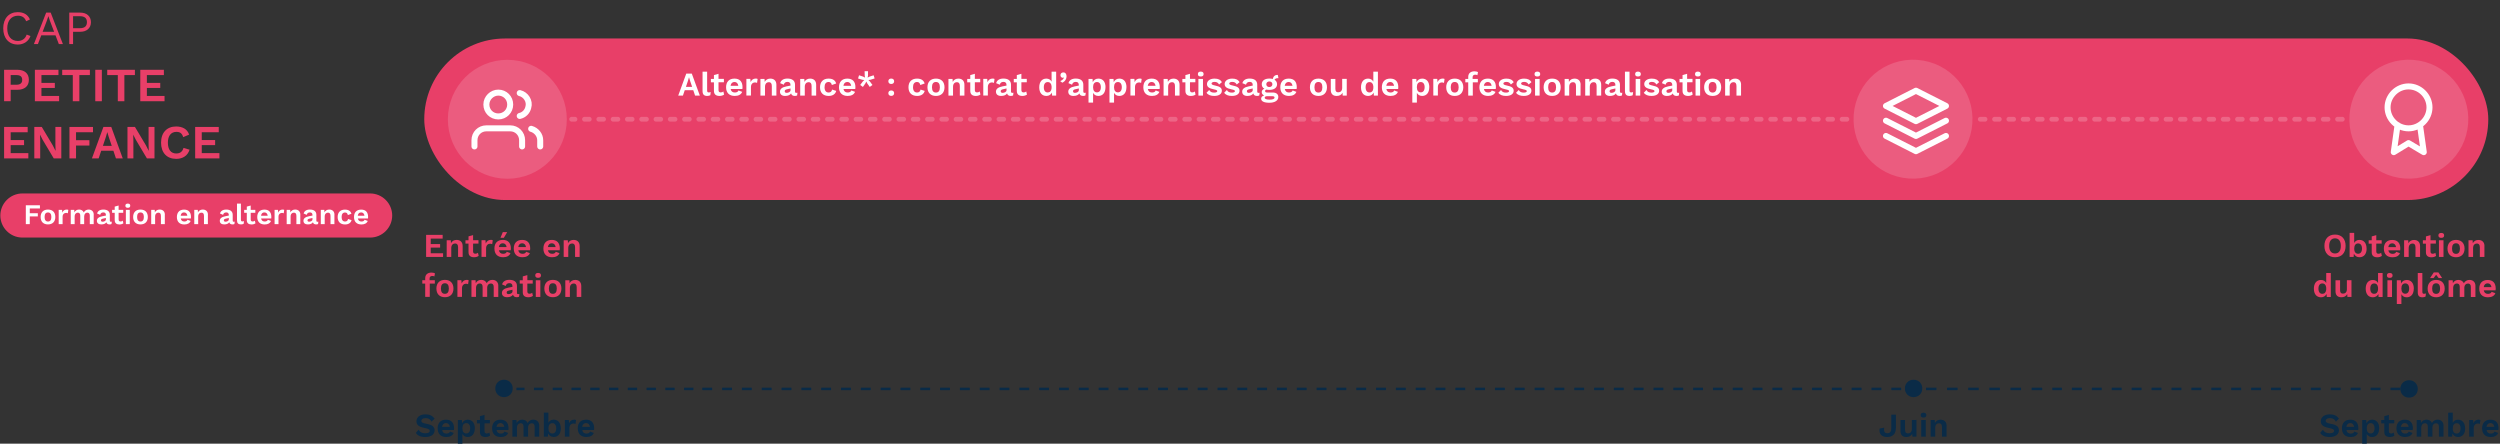 <svg xmlns="http://www.w3.org/2000/svg" xmlns:xlink="http://www.w3.org/1999/xlink" id="bf4a54d9-4411-43b3-8949-563af8245ce3" viewBox="0 0 524.8 93.14"><rect x="0" y="0" width="524.8" height="93.14" fill="#333333" stroke="none"/><defs><style>      .cls-1 {        clip-path: url(#clippath-11);      }      .cls-2 {        fill: #fff;      }      .cls-3 {        stroke: #e83f68;      }      .cls-3, .cls-4, .cls-5, .cls-6, .cls-7, .cls-8, .cls-9, .cls-10, .cls-11, .cls-12 {        fill: none;      }      .cls-3, .cls-4, .cls-13, .cls-12 {        stroke-linecap: round;      }      .cls-3, .cls-4, .cls-12 {        stroke-linejoin: round;        stroke-width: 1.26px;      }      .cls-14 {        clip-path: url(#clippath-2);      }      .cls-4, .cls-6, .cls-9, .cls-10, .cls-11 {        stroke: #0a2b47;      }      .cls-15 {        clip-path: url(#clippath-1);      }      .cls-5 {        stroke-miterlimit: 10;        stroke-width: 3.77px;      }      .cls-5, .cls-7, .cls-13, .cls-12 {        stroke: #fff;      }      .cls-6 {        stroke-dasharray: 0 0 1.97 1.97;      }      .cls-6, .cls-7, .cls-9, .cls-13, .cls-10, .cls-11 {        stroke-miterlimit: 10;      }      .cls-6, .cls-9, .cls-10, .cls-11 {        stroke-width: .52px;      }      .cls-16 {        clip-path: url(#clippath-9);      }      .cls-7 {        stroke-width: 3.77px;      }      .cls-17 {        clip-path: url(#clippath);      }      .cls-9 {        stroke-dasharray: 0 0 2.09 2.09;      }      .cls-18 {        clip-path: url(#clippath-3);      }      .cls-13 {        opacity: .2;        stroke-dasharray: 0 0 0 0 0 0 1 2 1 2 1 2;      }      .cls-13, .cls-19 {        fill: #0a2b47;      }      .cls-20 {        clip-path: url(#clippath-8);      }      .cls-21 {        fill: #e83f68;      }      .cls-10 {        stroke-dasharray: 0 0 2.22 2.22;      }      .cls-11 {        stroke-dasharray: 0 0 2.08 2.08;      }      .cls-22 {        opacity: .15;      }      .cls-23 {        clip-path: url(#clippath-10);      }    </style><clipPath id="clippath"><rect class="cls-8" x="380.01" y="5.53" width="43" height="33"></rect></clipPath><clipPath id="clippath-1"><rect class="cls-8" y="-73.56" width="531.1" height="165.4"></rect></clipPath><clipPath id="clippath-2"><rect class="cls-8" y="-73.56" width="531.1" height="165.4"></rect></clipPath><clipPath id="clippath-3"><rect class="cls-8" y="-73.56" width="531.1" height="165.4"></rect></clipPath><clipPath id="clippath-8"><rect class="cls-8" y="-73.56" width="531.1" height="165.4"></rect></clipPath><clipPath id="clippath-9"><rect class="cls-8" x="484.1" y="5.54" width="43" height="33"></rect></clipPath><clipPath id="clippath-10"><rect class="cls-8" x="85" y="5.54" width="43" height="33"></rect></clipPath><clipPath id="clippath-11"><rect class="cls-8" y="-73.56" width="531.1" height="165.4"></rect></clipPath></defs><rect class="cls-21" x="89.06" y="8.08" width="433.28" height="33.91" rx="16.96" ry="16.96"></rect><g><path class="cls-21" d="M3.74,9.35c-1.88,0-3.06-1.31-3.06-3.4S1.88,2.55,3.72,2.55c1.28,0,2.14,.54,2.56,1.54l-.79,.37c-.29-.76-.83-1.16-1.71-1.16-1.35,0-2.26,.98-2.26,2.65s.85,2.65,2.22,2.65c.88,0,1.57-.45,1.86-1.34l.8,.3c-.42,1.13-1.42,1.79-2.66,1.79Z"></path><path class="cls-21" d="M11.65,7.42h-2.99l-.7,1.83h-.84l2.57-6.6h.95l2.56,6.6h-.85l-.7-1.83Zm-.29-.75l-.89-2.34-.31-.92h-.02l-.29,.89-.9,2.37h2.41Z"></path><path class="cls-21" d="M19.09,4.66c0,1.24-.89,2.01-2.22,2.01h-1.53v2.58h-.8V2.65h2.33c1.33,0,2.22,.77,2.22,2.01Zm-.84,0c0-.82-.46-1.26-1.5-1.26h-1.41v2.52h1.41c1.04,0,1.5-.44,1.5-1.26Z"></path><path class="cls-21" d="M6.06,16.77c0,1.31-.9,2.08-2.43,2.08h-1.39v2.4H.86v-6.6H3.63c1.53,0,2.43,.77,2.43,2.12Zm-1.4,0c0-.67-.38-1.01-1.24-1.01h-1.18v2.03h1.18c.86,0,1.24-.35,1.24-1.02Z"></path><path class="cls-21" d="M12.41,20.14v1.11H7.32v-6.6h4.95v1.11h-3.57v1.64h2.81v1.06h-2.81v1.68h3.71Z"></path><path class="cls-21" d="M18.87,15.76h-2.21v5.49h-1.38v-5.49h-2.22v-1.11h5.81v1.11Z"></path><path class="cls-21" d="M21.38,21.25h-1.38v-6.6h1.38v6.6Z"></path><path class="cls-21" d="M28.32,15.76h-2.21v5.49h-1.38v-5.49h-2.22v-1.11h5.81v1.11Z"></path><path class="cls-21" d="M34.54,20.14v1.11h-5.09v-6.6h4.95v1.11h-3.57v1.64h2.81v1.06h-2.81v1.68h3.71Z"></path><path class="cls-21" d="M5.95,32.14v1.11H.86v-6.6H5.81v1.11H2.24v1.64h2.81v1.06H2.24v1.68h3.71Z"></path><path class="cls-21" d="M12.86,33.25h-1.58l-2.31-3.88-.57-1.11h0l.04,1.17v3.82h-1.24v-6.6h1.57l2.31,3.87,.57,1.12h.02l-.04-1.17v-3.82h1.24v6.6Z"></path><path class="cls-21" d="M15.96,27.76v1.67h2.81v1.12h-2.81v2.7h-1.38v-6.6h4.94v1.11h-3.56Z"></path><path class="cls-21" d="M23.8,31.64h-2.55l-.54,1.61h-1.41l2.41-6.6h1.65l2.41,6.6h-1.43l-.54-1.61Zm-.34-1.02l-.63-1.86-.3-1h-.02l-.28,.98-.63,1.88h1.86Z"></path><path class="cls-21" d="M32.42,33.25h-1.58l-2.31-3.88-.57-1.11h0l.04,1.17v3.82h-1.24v-6.6h1.57l2.31,3.87,.57,1.12h.02l-.04-1.17v-3.82h1.24v6.6Z"></path><path class="cls-21" d="M36.99,33.35c-1.96,0-3.18-1.28-3.18-3.4s1.23-3.4,3.16-3.4c1.35,0,2.36,.56,2.73,1.71l-1.25,.53c-.22-.8-.66-1.11-1.42-1.11-1.1,0-1.79,.8-1.79,2.27s.65,2.27,1.76,2.27c.79,0,1.31-.38,1.52-1.17l1.27,.38c-.4,1.29-1.46,1.92-2.8,1.92Z"></path><path class="cls-21" d="M46.06,32.14v1.11h-5.09v-6.6h4.95v1.11h-3.57v1.64h2.81v1.06h-2.81v1.68h3.71Z"></path></g><g class="cls-22"><g class="cls-17"><g><path class="cls-2" d="M401.51,35.73c5.9,0,10.6-4.8,10.6-10.6s-4.8-10.6-10.6-10.6-10.6,4.8-10.6,10.6,4.8,10.6,10.6,10.6h0"></path><circle class="cls-5" cx="401.61" cy="25.02" r="10.6" transform="translate(348.19 423.85) rotate(-85.94)"></circle></g></g></g><g class="cls-15"><line class="cls-6" x1="145.57" y1="81.64" x2="108.4" y2="81.64"></line><g class="cls-14"><g><path class="cls-19" d="M105.8,82.74c.7,0,1.2-.5,1.2-1.2s-.5-1.2-1.2-1.2-1.2,.5-1.2,1.2h0c0,.7,.5,1.2,1.2,1.2"></path><path class="cls-4" d="M105.8,82.74c.7,0,1.2-.5,1.2-1.2s-.5-1.2-1.2-1.2-1.2,.5-1.2,1.2h0c0,.7,.5,1.2,1.2,1.2Z"></path></g></g><line class="cls-10" x1="428.7" y1="81.64" x2="404.3" y2="81.64"></line><g class="cls-18"><g><path class="cls-19" d="M401.7,82.74c.7,0,1.2-.5,1.2-1.2s-.5-1.2-1.2-1.2-1.2,.5-1.2,1.2h0c0,.7,.5,1.2,1.2,1.2"></path><path class="cls-4" d="M401.7,82.74c.7,0,1.2-.5,1.2-1.2s-.5-1.2-1.2-1.2-1.2,.5-1.2,1.2h0c0,.7,.5,1.2,1.2,1.2Z"></path><g><path class="cls-19" d="M397.97,89.97c0,1.11-.67,1.77-1.81,1.77-1.25,0-1.78-.73-1.58-1.79l.95-.17c-.11,.82,.08,1.16,.67,1.16s.82-.37,.82-1.11v-2.79h.97v2.92Z"></path><path class="cls-19" d="M402.3,88.17v3.5h-.85l-.04-.6c-.23,.46-.67,.67-1.23,.67-.71,0-1.23-.36-1.23-1.25v-2.32h.96v2.07c0,.57,.23,.74,.61,.74,.46,0,.82-.29,.82-.94v-1.88h.96Z"></path><path class="cls-19" d="M403.19,87.15c0-.34,.2-.52,.59-.52s.6,.18,.6,.52-.2,.51-.6,.51-.59-.17-.59-.51Zm1.07,4.52h-.96v-3.5h.96v3.5Z"></path><path class="cls-19" d="M408.62,89.37v2.3h-.96v-2.02c0-.6-.26-.8-.62-.8-.41,0-.8,.27-.8,.97v1.85h-.96v-3.5h.86l.04,.62c.23-.47,.67-.69,1.19-.69,.73,0,1.26,.43,1.26,1.28Z"></path></g></g><g><path class="cls-19" d="M505.71,82.84c.7,0,1.2-.5,1.2-1.2s-.5-1.2-1.2-1.2-1.2,.5-1.2,1.2h0c0,.7,.5,1.2,1.2,1.2"></path><path class="cls-4" d="M505.71,82.84c.7,0,1.2-.5,1.2-1.2s-.5-1.2-1.2-1.2-1.2,.5-1.2,1.2h0c0,.7,.5,1.2,1.2,1.2Z"></path></g></g><line class="cls-11" x1="399.1" y1="81.64" x2="147.1" y2="81.64"></line><line class="cls-9" x1="503.9" y1="81.64" x2="430.82" y2="81.64"></line><path class="cls-12" d="M395.9,25.34l6.3,3.2,6.3-3.2m-12.6,3.2l6.3,3.2,6.3-3.2m-6.3-9.5l-6.3,3.2,6.3,3.2,6.3-3.2-6.3-3.2Z"></path><g class="cls-20"><g><g class="cls-22"><g class="cls-16"><g><path class="cls-2" d="M505.6,35.74c5.9,0,10.6-4.8,10.6-10.6s-4.8-10.6-10.6-10.6-10.6,4.8-10.6,10.6,4.8,10.6,10.6,10.6h0"></path><circle class="cls-5" cx="505.7" cy="25.02" r="10.6" transform="translate(444.9 527.68) rotate(-85.94)"></circle></g></g></g><path class="cls-12" d="M503.3,26.24l-.8,5.7,3.1-1.9,3.2,1.9-.8-5.7m-2.4-8.1c2.4,0,4.4,2,4.4,4.4s-2,4.4-4.4,4.4-4.4-2-4.4-4.4h0c0-2.4,2-4.4,4.4-4.4h0Z"></path><g class="cls-22"><g class="cls-23"><g><path class="cls-2" d="M106.5,35.74c5.9,0,10.6-4.8,10.6-10.6s-4.8-10.6-10.6-10.6-10.6,4.8-10.6,10.6h0c0,5.8,4.8,10.6,10.6,10.6h0"></path><circle class="cls-7" cx="106.5" cy="25.04" r="10.6"></circle></g></g></g><path class="cls-12" d="M109.1,19.54c1.3,.3,2.2,1.7,1.8,3-.2,.9-.9,1.6-1.8,1.8m4.3,6.4v-1.3c0-1.1-.8-2.1-1.9-2.4m-6.9-7.6c1.4,0,2.5,1.1,2.5,2.5s-1.1,2.5-2.5,2.5-2.5-1.1-2.5-2.5h0c0-1.4,1.2-2.5,2.5-2.5h0Zm5,11.3v-1.3c0-1.4-1.1-2.5-2.5-2.5h-5c-1.4,0-2.5,1.1-2.5,2.5v1.3"></path></g></g><g class="cls-1"><g><path class="cls-21" d="M4.7,41.24c-2.2,0-4,1.8-4,4s1.8,4,4,4H77.7c2.2,0,4-1.8,4-4s-1.8-4-4-4H4.7Z"></path><path class="cls-3" d="M4.7,41.24c-2.2,0-4,1.8-4,4s1.8,4,4,4H77.7c2.2,0,4-1.8,4-4s-1.8-4-4-4H4.7Z"></path></g></g></g><g><path class="cls-19" d="M91.25,87.87l-.67,.65c-.24-.5-.62-.75-1.25-.75-.58,0-.88,.25-.88,.57,0,.31,.25,.48,1.06,.62,1.25,.23,1.72,.62,1.72,1.39,0,.87-.79,1.39-1.9,1.39s-1.65-.3-2.04-.86l.57-.69c.36,.6,.81,.76,1.43,.76s.92-.19,.92-.54c0-.25-.25-.4-1.01-.55-1.29-.26-1.78-.65-1.78-1.42,0-.82,.69-1.46,1.89-1.46,.86,0,1.45,.27,1.92,.89Z"></path><path class="cls-19" d="M95.29,90.28h-2.48c.1,.5,.41,.74,.88,.74,.41,0,.67-.15,.77-.43l.78,.29c-.22,.56-.76,.86-1.55,.86-1.16,0-1.82-.67-1.82-1.82s.64-1.82,1.76-1.82,1.69,.66,1.69,1.81c0,.1-.01,.29-.03,.38Zm-2.49-.67h1.63c-.08-.52-.37-.8-.81-.8s-.74,.27-.82,.8Z"></path><path class="cls-19" d="M99.67,89.91c0,1.15-.57,1.83-1.5,1.83-.52,0-.9-.26-1.1-.65v2.05h-.96v-4.97h.85l.04,.68c.2-.45,.62-.75,1.18-.75,.93,0,1.5,.67,1.5,1.81Zm-.97,0c0-.71-.31-1.09-.82-1.09s-.81,.37-.81,1.05v.07c0,.67,.31,1.05,.81,1.05s.82-.37,.82-1.09Z"></path><path class="cls-19" d="M102.88,91.45c-.22,.18-.59,.29-.96,.29-.69,0-1.17-.29-1.17-1.06v-1.8h-.64v-.71h.64v-.81l.96-.27v1.07h1.13v.71h-1.13v1.65c0,.34,.18,.48,.48,.48,.23,0,.39-.07,.54-.2l.15,.64Z"></path><path class="cls-19" d="M106.72,90.28h-2.48c.1,.5,.41,.74,.88,.74,.41,0,.67-.15,.77-.43l.78,.29c-.22,.56-.76,.86-1.55,.86-1.16,0-1.82-.67-1.82-1.82s.64-1.82,1.76-1.82,1.69,.66,1.69,1.81c0,.1-.01,.29-.03,.38Zm-2.49-.67h1.63c-.08-.52-.37-.8-.81-.8s-.74,.27-.82,.8Z"></path><path class="cls-19" d="M113.19,89.37v2.3h-.96v-2.11c0-.51-.25-.71-.6-.71-.43,0-.77,.32-.77,.93v1.88h-.96v-2.11c0-.51-.25-.71-.61-.71s-.77,.27-.77,.96v1.86h-.96v-3.5h.86l.04,.62c.23-.46,.67-.69,1.16-.69s.95,.23,1.14,.71c.23-.48,.7-.71,1.19-.71,.68,0,1.25,.41,1.25,1.28Z"></path><path class="cls-19" d="M117.73,89.92c0,1.14-.57,1.81-1.5,1.81-.56,0-.98-.3-1.18-.75l-.04,.68h-.85v-5.04h.96v2.12c.2-.39,.58-.65,1.1-.65,.92,0,1.5,.68,1.5,1.83Zm-.97,0c0-.71-.31-1.09-.82-1.09s-.81,.39-.81,1.05v.07c0,.68,.31,1.05,.81,1.05s.82-.37,.82-1.09Z"></path><path class="cls-19" d="M120.93,88.17l-.12,.84c-.1-.06-.26-.11-.44-.11-.42,0-.84,.31-.84,.95v1.81h-.96v-3.5h.83l.06,.69c.18-.48,.54-.76,1.09-.76,.15,0,.29,.03,.38,.08Z"></path><path class="cls-19" d="M124.7,90.28h-2.48c.1,.5,.41,.74,.88,.74,.41,0,.67-.15,.77-.43l.78,.29c-.22,.56-.76,.86-1.55,.86-1.16,0-1.82-.67-1.82-1.82s.64-1.82,1.76-1.82,1.69,.66,1.69,1.81c0,.1-.01,.29-.03,.38Zm-2.49-.67h1.63c-.08-.52-.37-.8-.81-.8s-.74,.27-.82,.8Z"></path></g><g><path class="cls-19" d="M491.01,87.87l-.67,.65c-.24-.5-.62-.75-1.25-.75-.58,0-.88,.25-.88,.57,0,.31,.25,.48,1.06,.62,1.25,.23,1.72,.62,1.72,1.39,0,.87-.79,1.39-1.9,1.39s-1.65-.3-2.04-.86l.57-.69c.36,.6,.81,.76,1.43,.76s.92-.19,.92-.54c0-.25-.25-.4-1.01-.55-1.29-.26-1.78-.65-1.78-1.42,0-.82,.69-1.46,1.89-1.46,.86,0,1.45,.27,1.92,.89Z"></path><path class="cls-19" d="M495.04,90.28h-2.48c.1,.5,.41,.74,.88,.74,.41,0,.67-.15,.77-.43l.78,.29c-.22,.56-.76,.86-1.55,.86-1.16,0-1.82-.67-1.82-1.82s.64-1.82,1.76-1.82,1.69,.66,1.69,1.81c0,.1-.01,.29-.03,.38Zm-2.49-.67h1.63c-.08-.52-.37-.8-.81-.8s-.74,.27-.82,.8Z"></path><path class="cls-19" d="M499.43,89.91c0,1.15-.57,1.83-1.5,1.83-.52,0-.9-.26-1.1-.65v2.05h-.96v-4.97h.85l.04,.68c.2-.45,.62-.75,1.18-.75,.93,0,1.5,.67,1.5,1.81Zm-.97,0c0-.71-.31-1.09-.82-1.09s-.81,.37-.81,1.05v.07c0,.67,.31,1.05,.81,1.05s.82-.37,.82-1.09Z"></path><path class="cls-19" d="M502.64,91.45c-.22,.18-.59,.29-.96,.29-.69,0-1.17-.29-1.17-1.06v-1.8h-.64v-.71h.64v-.81l.96-.27v1.07h1.13v.71h-1.13v1.65c0,.34,.18,.48,.48,.48,.23,0,.39-.07,.54-.2l.15,.64Z"></path><path class="cls-19" d="M506.48,90.28h-2.48c.1,.5,.41,.74,.88,.74,.41,0,.67-.15,.77-.43l.78,.29c-.22,.56-.76,.86-1.55,.86-1.16,0-1.82-.67-1.82-1.82s.64-1.82,1.76-1.82,1.69,.66,1.69,1.81c0,.1-.01,.29-.03,.38Zm-2.49-.67h1.63c-.08-.52-.37-.8-.81-.8s-.74,.27-.82,.8Z"></path><path class="cls-19" d="M512.94,89.37v2.3h-.96v-2.11c0-.51-.25-.71-.6-.71-.43,0-.77,.32-.77,.93v1.88h-.96v-2.11c0-.51-.25-.71-.61-.71s-.77,.27-.77,.96v1.86h-.96v-3.5h.86l.04,.62c.23-.46,.67-.69,1.16-.69s.95,.23,1.14,.71c.23-.48,.7-.71,1.19-.71,.68,0,1.25,.41,1.25,1.28Z"></path><path class="cls-19" d="M517.49,89.93c0,1.14-.57,1.81-1.5,1.81-.56,0-.98-.3-1.18-.75l-.04,.68h-.85v-5.04h.96v2.12c.2-.39,.58-.65,1.1-.65,.92,0,1.5,.68,1.5,1.83Zm-.97,0c0-.71-.31-1.09-.82-1.09s-.81,.39-.81,1.05v.07c0,.68,.32,1.05,.81,1.05s.82-.37,.82-1.09Z"></path><path class="cls-19" d="M520.69,88.17l-.12,.84c-.1-.06-.26-.11-.44-.11-.42,0-.84,.31-.84,.95v1.81h-.96v-3.5h.83l.06,.69c.18-.48,.54-.76,1.09-.76,.15,0,.29,.03,.38,.08Z"></path><path class="cls-19" d="M524.46,90.28h-2.48c.1,.5,.41,.74,.88,.74,.41,0,.67-.15,.77-.43l.78,.29c-.22,.56-.76,.86-1.55,.86-1.16,0-1.82-.67-1.82-1.82s.64-1.82,1.76-1.82,1.69,.66,1.69,1.81c0,.1-.01,.29-.03,.38Zm-2.49-.67h1.63c-.08-.52-.37-.8-.81-.8s-.74,.27-.82,.8Z"></path></g><g><path class="cls-21" d="M93.01,53.15v.78h-3.56v-4.62h3.47v.78h-2.5v1.15h1.97v.74h-1.97v1.18h2.6Z"></path><path class="cls-21" d="M97.12,51.63v2.3h-.96v-2.02c0-.6-.26-.8-.62-.8-.41,0-.81,.27-.81,.97v1.85h-.96v-3.5h.86l.04,.62c.23-.47,.67-.69,1.19-.69,.73,0,1.26,.43,1.26,1.28Z"></path><path class="cls-21" d="M100.48,53.71c-.22,.18-.59,.29-.96,.29-.69,0-1.17-.29-1.17-1.06v-1.8h-.64v-.71h.64v-.81l.96-.27v1.07h1.13v.71h-1.13v1.65c0,.34,.18,.48,.48,.48,.23,0,.39-.07,.54-.2l.15,.64Z"></path><path class="cls-21" d="M103.44,50.43l-.12,.84c-.1-.06-.26-.11-.44-.11-.42,0-.84,.31-.84,.95v1.81h-.96v-3.5h.83l.06,.69c.18-.48,.54-.76,1.09-.76,.15,0,.29,.03,.38,.08Z"></path><path class="cls-21" d="M107.21,52.54h-2.48c.1,.5,.41,.74,.88,.74,.41,0,.67-.15,.77-.43l.78,.29c-.22,.56-.76,.86-1.55,.86-1.16,0-1.82-.67-1.82-1.82s.64-1.82,1.76-1.82,1.69,.66,1.69,1.81c0,.1-.01,.29-.03,.38Zm-2.49-.67h1.63c-.08-.52-.37-.8-.81-.8s-.74,.27-.82,.8Zm1.05-1.95h-.71l.49-1.19h.92l-.7,1.19Z"></path><path class="cls-21" d="M111.28,52.54h-2.48c.1,.5,.41,.74,.88,.74,.41,0,.67-.15,.77-.43l.78,.29c-.22,.56-.76,.86-1.56,.86-1.16,0-1.82-.67-1.82-1.82s.64-1.82,1.76-1.82,1.69,.66,1.69,1.81c0,.1-.01,.29-.03,.38Zm-2.49-.67h1.63c-.08-.52-.37-.8-.81-.8s-.74,.27-.82,.8Z"></path><path class="cls-21" d="M117.5,52.54h-2.48c.1,.5,.41,.74,.88,.74,.41,0,.67-.15,.77-.43l.78,.29c-.22,.56-.76,.86-1.56,.86-1.16,0-1.82-.67-1.82-1.82s.64-1.82,1.76-1.82,1.69,.66,1.69,1.81c0,.1-.01,.29-.03,.38Zm-2.49-.67h1.63c-.08-.52-.37-.8-.81-.8s-.74,.27-.82,.8Z"></path><path class="cls-21" d="M121.68,51.63v2.3h-.96v-2.02c0-.6-.26-.8-.62-.8-.41,0-.81,.27-.81,.97v1.85h-.96v-3.5h.86l.04,.62c.23-.47,.67-.69,1.19-.69,.73,0,1.26,.43,1.26,1.28Z"></path><path class="cls-21" d="M90.17,58.82h1.11v.71h-1.06v2.79h-.96v-2.79h-.61v-.71h.61v-.42c0-.79,.54-1.18,1.32-1.18,.32,0,.58,.07,.73,.18l-.13,.64c-.1-.07-.22-.11-.4-.11-.38,0-.6,.15-.6,.54v.35Z"></path><path class="cls-21" d="M95.19,60.57c0,1.14-.67,1.82-1.79,1.82s-1.79-.68-1.79-1.82,.67-1.82,1.79-1.82,1.79,.68,1.79,1.82Zm-2.63,0c0,.74,.29,1.11,.83,1.11s.83-.36,.83-1.11-.29-1.11-.83-1.11-.83,.36-.83,1.11Z"></path><path class="cls-21" d="M98.38,58.83l-.12,.84c-.1-.06-.26-.11-.44-.11-.42,0-.84,.31-.84,.95v1.81h-.96v-3.5h.83l.06,.69c.18-.48,.54-.76,1.09-.76,.15,0,.29,.03,.38,.08Z"></path><path class="cls-21" d="M104.6,60.03v2.3h-.96v-2.11c0-.51-.25-.71-.6-.71-.43,0-.77,.32-.77,.93v1.88h-.96v-2.11c0-.51-.25-.71-.61-.71s-.77,.27-.77,.96v1.86h-.96v-3.5h.86l.04,.62c.23-.46,.67-.69,1.16-.69s.95,.23,1.14,.71c.23-.48,.7-.71,1.19-.71,.68,0,1.25,.41,1.25,1.28Z"></path><path class="cls-21" d="M109.03,61.71l-.07,.58c-.13,.06-.28,.1-.46,.1-.42,0-.71-.15-.81-.53-.21,.34-.65,.53-1.24,.53-.67,0-1.09-.31-1.09-.9,0-.55,.43-.93,1.37-1.11l.84-.16v-.17c0-.37-.22-.61-.6-.61-.41,0-.7,.15-.81,.59l-.76-.32c.15-.59,.67-.97,1.53-.97,.97,0,1.59,.42,1.59,1.29v1.44c0,.18,.08,.27,.26,.27,.08,0,.17,0,.24-.03Zm-1.45-.53v-.36l-.75,.17c-.31,.07-.47,.18-.47,.41s.15,.34,.4,.34c.36,0,.82-.19,.82-.56Z"></path><path class="cls-21" d="M111.87,62.11c-.22,.18-.59,.29-.96,.29-.69,0-1.17-.29-1.17-1.06v-1.8h-.64v-.71h.64v-.81l.96-.27v1.07h1.13v.71h-1.13v1.65c0,.34,.18,.48,.48,.48,.23,0,.39-.07,.54-.2l.15,.64Z"></path><path class="cls-21" d="M112.36,57.81c0-.34,.2-.52,.6-.52s.6,.18,.6,.52-.2,.51-.6,.51-.6-.17-.6-.51Zm1.07,4.52h-.96v-3.5h.96v3.5Z"></path><path class="cls-21" d="M117.85,60.57c0,1.14-.67,1.82-1.79,1.82s-1.79-.68-1.79-1.82,.67-1.82,1.79-1.82,1.79,.68,1.79,1.82Zm-2.63,0c0,.74,.29,1.11,.83,1.11s.83-.36,.83-1.11-.29-1.11-.83-1.11-.83,.36-.83,1.11Z"></path><path class="cls-21" d="M122.02,60.03v2.3h-.96v-2.02c0-.6-.26-.8-.62-.8-.41,0-.81,.27-.81,.97v1.85h-.96v-3.5h.86l.04,.62c.23-.47,.67-.69,1.19-.69,.73,0,1.26,.43,1.26,1.28Z"></path></g><g><path class="cls-21" d="M492.39,51.62c0,1.49-.85,2.38-2.22,2.38s-2.23-.9-2.23-2.38,.85-2.38,2.23-2.38,2.22,.9,2.22,2.38Zm-3.45,0c0,1.03,.45,1.59,1.23,1.59s1.22-.56,1.22-1.59-.45-1.59-1.22-1.59-1.23,.56-1.23,1.59Z"></path><path class="cls-21" d="M496.8,52.19c0,1.14-.57,1.81-1.5,1.81-.56,0-.98-.3-1.18-.75l-.04,.68h-.85v-5.04h.96v2.12c.2-.39,.58-.65,1.1-.65,.92,0,1.5,.68,1.5,1.83Zm-.97,0c0-.71-.31-1.09-.82-1.09s-.81,.39-.81,1.05v.07c0,.68,.32,1.05,.81,1.05s.82-.37,.82-1.09Z"></path><path class="cls-21" d="M500,53.72c-.22,.18-.59,.29-.96,.29-.69,0-1.17-.29-1.17-1.06v-1.8h-.64v-.71h.64v-.81l.96-.27v1.07h1.13v.71h-1.13v1.65c0,.34,.18,.48,.48,.48,.23,0,.39-.07,.54-.2l.15,.64Z"></path><path class="cls-21" d="M503.84,52.55h-2.48c.1,.5,.41,.74,.88,.74,.41,0,.67-.15,.77-.43l.79,.29c-.22,.56-.76,.86-1.56,.86-1.16,0-1.82-.67-1.82-1.82s.64-1.82,1.76-1.82,1.69,.66,1.69,1.81c0,.1-.01,.29-.03,.38Zm-2.49-.67h1.63c-.08-.52-.37-.8-.81-.8s-.74,.27-.82,.8Z"></path><path class="cls-21" d="M508.02,51.64v2.3h-.96v-2.02c0-.6-.26-.8-.62-.8-.41,0-.81,.27-.81,.97v1.85h-.96v-3.5h.86l.04,.62c.23-.47,.67-.69,1.19-.69,.73,0,1.26,.43,1.26,1.28Z"></path><path class="cls-21" d="M511.38,53.72c-.22,.18-.59,.29-.96,.29-.69,0-1.17-.29-1.17-1.06v-1.8h-.64v-.71h.64v-.81l.96-.27v1.07h1.13v.71h-1.13v1.65c0,.34,.18,.48,.48,.48,.23,0,.39-.07,.54-.2l.15,.64Z"></path><path class="cls-21" d="M511.87,49.42c0-.34,.2-.52,.6-.52s.6,.18,.6,.52-.2,.51-.6,.51-.6-.17-.6-.51Zm1.07,4.52h-.96v-3.5h.96v3.5Z"></path><path class="cls-21" d="M517.36,52.18c0,1.14-.67,1.82-1.79,1.82s-1.79-.68-1.79-1.82,.67-1.82,1.79-1.82,1.79,.68,1.79,1.82Zm-2.63,0c0,.74,.29,1.11,.83,1.11s.83-.36,.83-1.11-.29-1.11-.83-1.11-.83,.36-.83,1.11Z"></path><path class="cls-21" d="M521.53,51.64v2.3h-.96v-2.02c0-.6-.26-.8-.62-.8-.41,0-.8,.27-.8,.97v1.85h-.96v-3.5h.86l.04,.62c.23-.47,.67-.69,1.19-.69,.73,0,1.26,.43,1.26,1.28Z"></path><path class="cls-21" d="M489.28,57.3v5.04h-.85l-.04-.63c-.2,.42-.62,.7-1.16,.7-.93,0-1.5-.67-1.5-1.81s.57-1.83,1.5-1.83c.51,0,.89,.25,1.09,.64v-2.1h.96Zm-.96,3.49v-.41c-.05-.56-.34-.88-.81-.88-.51,0-.82,.37-.82,1.09s.31,1.09,.82,1.09c.46,0,.76-.31,.81-.88Z"></path><path class="cls-21" d="M493.62,58.83v3.5h-.85l-.04-.6c-.23,.46-.67,.67-1.23,.67-.71,0-1.23-.36-1.23-1.25v-2.32h.96v2.07c0,.57,.23,.74,.61,.74,.46,0,.82-.29,.82-.94v-1.88h.96Z"></path><path class="cls-21" d="M500.16,57.3v5.04h-.85l-.04-.63c-.2,.42-.62,.7-1.16,.7-.93,0-1.5-.67-1.5-1.81s.57-1.83,1.5-1.83c.51,0,.89,.25,1.09,.64v-2.1h.96Zm-.96,3.49v-.41c-.05-.56-.34-.88-.81-.88-.51,0-.82,.37-.82,1.09s.31,1.09,.82,1.09c.46,0,.76-.31,.81-.88Z"></path><path class="cls-21" d="M501.06,57.82c0-.34,.2-.52,.59-.52s.6,.18,.6,.52-.2,.51-.6,.51-.59-.17-.59-.51Zm1.07,4.52h-.96v-3.5h.96v3.5Z"></path><path class="cls-21" d="M506.7,60.58c0,1.15-.57,1.83-1.5,1.83-.52,0-.9-.26-1.1-.65v2.05h-.96v-4.97h.85l.04,.68c.2-.45,.62-.75,1.18-.75,.93,0,1.5,.67,1.5,1.81Zm-.97,0c0-.71-.31-1.09-.82-1.09s-.81,.37-.81,1.05v.07c0,.67,.31,1.05,.81,1.05s.82-.37,.82-1.09Z"></path><path class="cls-21" d="M508.5,61.22c0,.33,.08,.45,.34,.45,.16,0,.26-.02,.41-.08l-.08,.67c-.15,.09-.42,.15-.65,.15-.68,0-.98-.32-.98-1.04v-4.06h.96v3.92Z"></path><path class="cls-21" d="M513.19,60.58c0,1.14-.67,1.82-1.79,1.82s-1.79-.68-1.79-1.82,.67-1.82,1.79-1.82,1.79,.68,1.79,1.82Zm-1.27-2.21l-.53-.69-.53,.69h-.74l.78-1.19h.97l.78,1.19h-.74Zm-1.36,2.21c0,.74,.29,1.11,.83,1.11s.83-.36,.83-1.11-.29-1.11-.83-1.11-.83,.36-.83,1.11Z"></path><path class="cls-21" d="M519.64,60.04v2.3h-.96v-2.11c0-.51-.25-.71-.6-.71-.43,0-.77,.32-.77,.93v1.88h-.96v-2.11c0-.51-.25-.71-.61-.71s-.77,.27-.77,.96v1.86h-.96v-3.5h.86l.04,.62c.23-.46,.67-.69,1.16-.69s.95,.23,1.14,.71c.23-.48,.7-.71,1.19-.71,.68,0,1.25,.41,1.25,1.28Z"></path><path class="cls-21" d="M523.87,60.95h-2.48c.1,.5,.41,.74,.88,.74,.41,0,.67-.15,.77-.43l.79,.29c-.22,.56-.76,.86-1.56,.86-1.16,0-1.82-.67-1.82-1.82s.64-1.82,1.76-1.82,1.69,.66,1.69,1.81c0,.1-.01,.29-.03,.38Zm-2.49-.67h1.63c-.08-.52-.37-.8-.81-.8s-.74,.27-.82,.8Z"></path></g><g><path class="cls-2" d="M145.53,18.94h-1.79l-.38,1.13h-.99l1.69-4.62h1.16l1.69,4.62h-1l-.38-1.13Zm-.24-.71l-.44-1.3-.21-.7h-.01l-.2,.69-.44,1.32h1.3Z"></path><path class="cls-2" d="M148.44,18.95c0,.33,.08,.45,.34,.45,.16,0,.26-.02,.41-.08l-.08,.67c-.15,.09-.42,.15-.65,.15-.68,0-.98-.32-.98-1.04v-4.06h.96v3.92Z"></path><path class="cls-2" d="M152,19.85c-.22,.18-.59,.29-.96,.29-.69,0-1.17-.29-1.17-1.06v-1.8h-.64v-.71h.64v-.81l.96-.27v1.07h1.13v.71h-1.13v1.65c0,.34,.18,.48,.48,.48,.23,0,.39-.07,.54-.2l.15,.64Z"></path><path class="cls-2" d="M155.85,18.68h-2.48c.1,.5,.41,.74,.88,.74,.41,0,.67-.15,.77-.43l.78,.29c-.22,.56-.76,.86-1.56,.86-1.16,0-1.82-.67-1.82-1.82s.64-1.82,1.76-1.82,1.69,.66,1.69,1.81c0,.1-.01,.29-.03,.38Zm-2.49-.67h1.63c-.08-.52-.37-.8-.81-.8s-.74,.27-.82,.8Z"></path><path class="cls-2" d="M159.04,16.57l-.12,.84c-.1-.06-.26-.11-.44-.11-.42,0-.84,.31-.84,.95v1.81h-.96v-3.5h.83l.06,.69c.18-.48,.54-.76,1.09-.76,.15,0,.29,.03,.38,.08Z"></path><path class="cls-2" d="M162.98,17.77v2.3h-.96v-2.02c0-.6-.26-.8-.62-.8-.41,0-.81,.27-.81,.97v1.85h-.96v-3.5h.86l.04,.62c.23-.47,.67-.69,1.19-.69,.73,0,1.26,.43,1.26,1.28Z"></path><path class="cls-2" d="M167.4,19.46l-.07,.58c-.13,.06-.28,.1-.46,.1-.42,0-.71-.15-.81-.53-.21,.34-.65,.53-1.24,.53-.67,0-1.09-.31-1.09-.9,0-.55,.43-.93,1.37-1.11l.84-.16v-.17c0-.37-.22-.61-.6-.61-.41,0-.7,.15-.81,.59l-.76-.32c.15-.59,.67-.97,1.53-.97,.97,0,1.59,.42,1.59,1.29v1.44c0,.18,.08,.27,.26,.27,.08,0,.17,0,.24-.03Zm-1.45-.53v-.36l-.75,.17c-.31,.07-.47,.18-.47,.41s.15,.34,.4,.34c.36,0,.82-.19,.82-.56Z"></path><path class="cls-2" d="M171.33,17.77v2.3h-.96v-2.02c0-.6-.26-.8-.62-.8-.41,0-.81,.27-.81,.97v1.85h-.96v-3.5h.86l.04,.62c.23-.47,.67-.69,1.19-.69,.73,0,1.26,.43,1.26,1.28Z"></path><path class="cls-2" d="M175.52,17.53l-.9,.32c-.08-.42-.31-.64-.68-.64-.55,0-.85,.38-.85,1.11s.33,1.1,.85,1.1c.42,0,.66-.22,.73-.62l.87,.28c-.15,.62-.69,1.06-1.58,1.06-1.16,0-1.82-.67-1.82-1.82s.67-1.82,1.79-1.82c.99,0,1.44,.46,1.6,1.03Z"></path><path class="cls-2" d="M179.54,18.68h-2.48c.1,.5,.41,.74,.88,.74,.41,0,.67-.15,.77-.43l.78,.29c-.22,.56-.76,.86-1.55,.86-1.16,0-1.82-.67-1.82-1.82s.64-1.82,1.76-1.82,1.69,.66,1.69,1.81c0,.1-.01,.29-.03,.38Zm-2.49-.67h1.63c-.08-.52-.37-.8-.81-.8s-.74,.27-.82,.8Z"></path><path class="cls-2" d="M182.6,17.1l.55,.74-.57,.41-.53-.75-.19-.39-.19,.39-.53,.75-.57-.41,.55-.74,.31-.3-.43-.06-.88-.27,.21-.67,.88,.29,.38,.2-.07-.42-.02-.92h.71v.92s-.08,.42-.08,.42l.38-.2,.88-.29,.21,.67-.88,.27-.43,.06,.31,.3Z"></path><path class="cls-2" d="M187.7,17.06c0,.35-.24,.57-.61,.57s-.61-.22-.61-.57,.23-.57,.61-.57,.61,.22,.61,.57Zm0,2.5c0,.35-.24,.57-.61,.57s-.61-.22-.61-.57,.23-.57,.61-.57,.61,.22,.61,.57Z"></path><path class="cls-2" d="M194.09,17.53l-.9,.32c-.08-.42-.31-.64-.68-.64-.55,0-.85,.38-.85,1.11s.33,1.1,.85,1.1c.42,0,.66-.22,.73-.62l.87,.28c-.15,.62-.69,1.06-1.58,1.06-1.16,0-1.82-.67-1.82-1.82s.67-1.82,1.79-1.82c.99,0,1.44,.46,1.6,1.03Z"></path><path class="cls-2" d="M198.27,18.32c0,1.14-.67,1.82-1.79,1.82s-1.79-.68-1.79-1.82,.67-1.82,1.79-1.82,1.79,.68,1.79,1.82Zm-2.63,0c0,.74,.29,1.11,.83,1.11s.83-.36,.83-1.11-.29-1.11-.83-1.11-.83,.36-.83,1.11Z"></path><path class="cls-2" d="M202.45,17.77v2.3h-.96v-2.02c0-.6-.26-.8-.62-.8-.41,0-.81,.27-.81,.97v1.85h-.96v-3.5h.86l.04,.62c.23-.47,.67-.69,1.19-.69,.73,0,1.26,.43,1.26,1.28Z"></path><path class="cls-2" d="M205.81,19.85c-.22,.18-.59,.29-.96,.29-.69,0-1.17-.29-1.17-1.06v-1.8h-.64v-.71h.64v-.81l.96-.27v1.07h1.13v.71h-1.13v1.65c0,.34,.18,.48,.48,.48,.23,0,.39-.07,.54-.2l.15,.64Z"></path><path class="cls-2" d="M208.77,16.57l-.12,.84c-.1-.06-.26-.11-.44-.11-.42,0-.84,.31-.84,.95v1.81h-.96v-3.5h.83l.06,.69c.18-.48,.54-.76,1.09-.76,.15,0,.29,.03,.38,.08Z"></path><path class="cls-2" d="M212.74,19.46l-.07,.58c-.13,.06-.28,.1-.46,.1-.42,0-.71-.15-.81-.53-.21,.34-.65,.53-1.24,.53-.67,0-1.09-.31-1.09-.9,0-.55,.43-.93,1.37-1.11l.84-.16v-.17c0-.37-.22-.61-.6-.61-.41,0-.7,.15-.81,.59l-.76-.32c.15-.59,.67-.97,1.53-.97,.97,0,1.59,.42,1.59,1.29v1.44c0,.18,.08,.27,.26,.27,.08,0,.17,0,.24-.03Zm-1.45-.53v-.36l-.75,.17c-.31,.07-.47,.18-.47,.41s.15,.34,.4,.34c.36,0,.82-.19,.82-.56Z"></path><path class="cls-2" d="M215.58,19.85c-.22,.18-.59,.29-.96,.29-.69,0-1.17-.29-1.17-1.06v-1.8h-.64v-.71h.64v-.81l.96-.27v1.07h1.13v.71h-1.13v1.65c0,.34,.18,.48,.48,.48,.23,0,.39-.07,.54-.2l.15,.64Z"></path><path class="cls-2" d="M221.71,15.03v5.04h-.85l-.04-.63c-.2,.42-.62,.7-1.16,.7-.93,0-1.5-.67-1.5-1.81s.57-1.83,1.5-1.83c.51,0,.89,.25,1.09,.64v-2.1h.96Zm-.96,3.49v-.41c-.05-.56-.34-.88-.81-.88-.51,0-.82,.37-.82,1.09s.31,1.09,.82,1.09c.46,0,.76-.31,.81-.88Z"></path><path class="cls-2" d="M223.89,16.03c0,.55-.29,1.06-.9,1.33l-.44-.34c.41-.15,.7-.41,.8-.74l-.03-.02s-.1,.07-.2,.07c-.24,0-.51-.17-.51-.54s.25-.59,.61-.59c.44,0,.67,.36,.67,.82Z"></path><path class="cls-2" d="M227.92,19.46l-.07,.58c-.13,.06-.28,.1-.46,.1-.42,0-.71-.15-.81-.53-.21,.34-.65,.53-1.24,.53-.67,0-1.09-.31-1.09-.9,0-.55,.43-.93,1.37-1.11l.84-.16v-.17c0-.37-.22-.61-.6-.61-.41,0-.7,.15-.81,.59l-.76-.32c.15-.59,.67-.97,1.53-.97,.97,0,1.59,.42,1.59,1.29v1.44c0,.18,.08,.27,.26,.27,.08,0,.17,0,.24-.03Zm-1.45-.53v-.36l-.75,.17c-.31,.07-.47,.18-.47,.41s.15,.34,.4,.34c.36,0,.82-.19,.82-.56Z"></path><path class="cls-2" d="M232.06,18.31c0,1.15-.57,1.83-1.5,1.83-.52,0-.9-.26-1.1-.65v2.05h-.96v-4.97h.85l.04,.68c.2-.45,.62-.75,1.18-.75,.93,0,1.5,.67,1.5,1.81Zm-.97,0c0-.71-.31-1.09-.82-1.09s-.81,.37-.81,1.05v.07c0,.67,.31,1.05,.81,1.05s.82-.37,.82-1.09Z"></path><path class="cls-2" d="M236.46,18.31c0,1.15-.57,1.83-1.5,1.83-.52,0-.9-.26-1.1-.65v2.05h-.96v-4.97h.85l.04,.68c.2-.45,.62-.75,1.18-.75,.93,0,1.5,.67,1.5,1.81Zm-.97,0c0-.71-.31-1.09-.82-1.09s-.81,.37-.81,1.05v.07c0,.67,.31,1.05,.81,1.05s.82-.37,.82-1.09Z"></path><path class="cls-2" d="M239.66,16.57l-.12,.84c-.1-.06-.26-.11-.44-.11-.42,0-.84,.31-.84,.95v1.81h-.96v-3.5h.83l.06,.69c.18-.48,.54-.76,1.09-.76,.15,0,.29,.03,.38,.08Z"></path><path class="cls-2" d="M243.43,18.68h-2.48c.1,.5,.41,.74,.88,.74,.41,0,.67-.15,.77-.43l.78,.29c-.22,.56-.76,.86-1.55,.86-1.16,0-1.82-.67-1.82-1.82s.64-1.82,1.76-1.82,1.69,.66,1.69,1.81c0,.1-.01,.29-.03,.38Zm-2.49-.67h1.63c-.08-.52-.37-.8-.81-.8s-.74,.27-.82,.8Z"></path><path class="cls-2" d="M247.61,17.77v2.3h-.96v-2.02c0-.6-.26-.8-.62-.8-.41,0-.81,.27-.81,.97v1.85h-.96v-3.5h.86l.04,.62c.23-.47,.67-.69,1.19-.69,.73,0,1.26,.43,1.26,1.28Z"></path><path class="cls-2" d="M250.97,19.85c-.22,.18-.59,.29-.96,.29-.69,0-1.17-.29-1.17-1.06v-1.8h-.64v-.71h.64v-.81l.96-.27v1.07h1.13v.71h-1.13v1.65c0,.34,.18,.48,.48,.48,.23,0,.39-.07,.54-.2l.15,.64Z"></path><path class="cls-2" d="M251.46,15.55c0-.34,.2-.52,.6-.52s.6,.18,.6,.52-.2,.51-.6,.51-.6-.17-.6-.51Zm1.07,4.52h-.96v-3.5h.96v3.5Z"></path><path class="cls-2" d="M253.28,19.46l.56-.57c.2,.42,.57,.55,1.05,.55,.41,0,.64-.13,.64-.32,0-.16-.19-.26-.7-.36-1.09-.22-1.46-.55-1.46-1.13s.54-1.13,1.58-1.13c.81,0,1.24,.24,1.56,.74l-.6,.5c-.2-.36-.48-.55-.95-.55-.39,0-.63,.15-.63,.34s.17,.31,.76,.43c1.02,.2,1.4,.51,1.4,1.09,0,.63-.55,1.09-1.6,1.09-.72,0-1.3-.2-1.62-.67Z"></path><path class="cls-2" d="M256.99,19.46l.56-.57c.2,.42,.57,.55,1.05,.55,.41,0,.64-.13,.64-.32,0-.16-.19-.26-.7-.36-1.09-.22-1.46-.55-1.46-1.13s.54-1.13,1.58-1.13c.81,0,1.24,.24,1.56,.74l-.6,.5c-.2-.36-.48-.55-.95-.55-.39,0-.63,.15-.63,.34s.17,.31,.76,.43c1.02,.2,1.4,.51,1.4,1.09,0,.63-.55,1.09-1.6,1.09-.72,0-1.3-.2-1.62-.67Z"></path><path class="cls-2" d="M264.42,19.46l-.07,.58c-.12,.06-.28,.1-.46,.1-.42,0-.71-.15-.8-.53-.21,.34-.65,.53-1.24,.53-.67,0-1.09-.31-1.09-.9,0-.55,.43-.93,1.37-1.11l.84-.16v-.17c0-.37-.22-.61-.6-.61-.41,0-.7,.15-.81,.59l-.76-.32c.15-.59,.67-.97,1.53-.97,.97,0,1.59,.42,1.59,1.29v1.44c0,.18,.08,.27,.26,.27,.08,0,.17,0,.24-.03Zm-1.45-.53v-.36l-.75,.17c-.31,.07-.47,.18-.47,.41s.15,.34,.4,.34c.37,0,.82-.19,.82-.56Z"></path><path class="cls-2" d="M268.34,20.38c0,.76-.79,1.19-1.88,1.19-1.21,0-1.72-.35-1.72-.86,0-.31,.21-.56,.64-.67-.29-.13-.52-.36-.52-.7s.22-.59,.56-.71c-.37-.2-.55-.53-.55-.95,0-.74,.62-1.19,1.61-1.19,.26,0,.5,.03,.7,.09,.11-.52,.43-.88,1.06-.85l.13,.69c-.44-.04-.71,.1-.82,.33,.34,.2,.53,.52,.53,.94,0,.73-.61,1.18-1.6,1.18-.23,0-.44-.02-.63-.06-.2,.05-.28,.15-.28,.32,0,.19,.15,.29,.4,.29h1.18c.76,0,1.2,.34,1.2,.97Zm-.79,.1c0-.18-.13-.29-.53-.29h-.95c-.41,0-.58,.11-.58,.32,0,.25,.32,.41,1.04,.41s1.02-.2,1.02-.43Zm-1.73-2.8c0,.36,.27,.59,.64,.59s.64-.23,.64-.59-.27-.58-.64-.58-.64,.23-.64,.58Z"></path><path class="cls-2" d="M272.18,18.68h-2.48c.1,.5,.41,.74,.88,.74,.41,0,.67-.15,.77-.43l.79,.29c-.22,.56-.76,.86-1.56,.86-1.16,0-1.82-.67-1.82-1.82s.64-1.82,1.77-1.82,1.69,.66,1.69,1.81c0,.1-.01,.29-.03,.38Zm-2.49-.67h1.63c-.08-.52-.37-.8-.81-.8s-.74,.27-.82,.8Z"></path><path class="cls-2" d="M278.56,18.32c0,1.14-.67,1.82-1.79,1.82s-1.79-.68-1.79-1.82,.66-1.82,1.79-1.82,1.79,.68,1.79,1.82Zm-2.63,0c0,.74,.29,1.11,.83,1.11s.83-.36,.83-1.11-.29-1.11-.83-1.11-.83,.36-.83,1.11Z"></path><path class="cls-2" d="M282.71,16.57v3.5h-.85l-.04-.6c-.23,.46-.67,.67-1.23,.67-.71,0-1.23-.36-1.23-1.25v-2.32h.96v2.07c0,.57,.23,.74,.61,.74,.46,0,.82-.29,.82-.94v-1.88h.96Z"></path><path class="cls-2" d="M289.25,15.03v5.04h-.85l-.04-.63c-.2,.42-.62,.7-1.16,.7-.93,0-1.5-.67-1.5-1.81s.57-1.83,1.5-1.83c.51,0,.89,.25,1.09,.64v-2.1h.96Zm-.96,3.49v-.41c-.05-.56-.34-.88-.8-.88-.51,0-.82,.37-.82,1.09s.31,1.09,.82,1.09c.46,0,.76-.31,.8-.88Z"></path><path class="cls-2" d="M293.5,18.68h-2.48c.1,.5,.41,.74,.88,.74,.41,0,.67-.15,.77-.43l.78,.29c-.22,.56-.76,.86-1.55,.86-1.16,0-1.82-.67-1.82-1.82s.64-1.82,1.76-1.82,1.69,.66,1.69,1.81c0,.1-.01,.29-.03,.38Zm-2.49-.67h1.63c-.08-.52-.37-.8-.81-.8s-.74,.27-.82,.8Z"></path><path class="cls-2" d="M300.03,18.31c0,1.15-.57,1.83-1.5,1.83-.52,0-.9-.26-1.1-.65v2.05h-.96v-4.97h.85l.04,.68c.2-.45,.62-.75,1.18-.75,.93,0,1.5,.67,1.5,1.81Zm-.97,0c0-.71-.31-1.09-.82-1.09s-.81,.37-.81,1.05v.07c0,.67,.31,1.05,.81,1.05s.82-.37,.82-1.09Z"></path><path class="cls-2" d="M303.24,16.57l-.12,.84c-.1-.06-.26-.11-.44-.11-.42,0-.84,.31-.84,.95v1.81h-.96v-3.5h.83l.06,.69c.18-.48,.54-.76,1.09-.76,.15,0,.29,.03,.38,.08Z"></path><path class="cls-2" d="M307.17,18.32c0,1.14-.67,1.82-1.79,1.82s-1.79-.68-1.79-1.82,.67-1.82,1.79-1.82,1.79,.68,1.79,1.82Zm-2.63,0c0,.74,.29,1.11,.83,1.11s.83-.36,.83-1.11-.29-1.11-.83-1.11-.83,.36-.83,1.11Z"></path><path class="cls-2" d="M309.12,16.57h1.11v.71h-1.06v2.79h-.96v-2.79h-.61v-.71h.61v-.42c0-.79,.54-1.18,1.32-1.18,.31,0,.58,.07,.73,.18l-.13,.64c-.1-.07-.22-.11-.4-.11-.38,0-.6,.15-.6,.54v.35Z"></path><path class="cls-2" d="M313.98,18.68h-2.48c.1,.5,.41,.74,.88,.74,.41,0,.67-.15,.77-.43l.79,.29c-.22,.56-.76,.86-1.56,.86-1.16,0-1.82-.67-1.82-1.82s.64-1.82,1.77-1.82,1.69,.66,1.69,1.81c0,.1-.01,.29-.03,.38Zm-2.49-.67h1.63c-.08-.52-.37-.8-.81-.8s-.74,.27-.82,.8Z"></path><path class="cls-2" d="M314.54,19.46l.56-.57c.2,.42,.57,.55,1.05,.55,.41,0,.64-.13,.64-.32,0-.16-.19-.26-.7-.36-1.09-.22-1.46-.55-1.46-1.13s.54-1.13,1.58-1.13c.8,0,1.24,.24,1.56,.74l-.6,.5c-.2-.36-.48-.55-.95-.55-.39,0-.63,.15-.63,.34s.17,.31,.76,.43c1.02,.2,1.4,.51,1.4,1.09,0,.63-.55,1.09-1.6,1.09-.72,0-1.3-.2-1.62-.67Z"></path><path class="cls-2" d="M318.26,19.46l.56-.57c.2,.42,.57,.55,1.05,.55,.41,0,.64-.13,.64-.32,0-.16-.19-.26-.7-.36-1.09-.22-1.46-.55-1.46-1.13s.54-1.13,1.58-1.13c.8,0,1.24,.24,1.56,.74l-.6,.5c-.2-.36-.48-.55-.95-.55-.39,0-.63,.15-.63,.34s.17,.31,.76,.43c1.02,.2,1.4,.51,1.4,1.09,0,.63-.55,1.09-1.6,1.09-.72,0-1.3-.2-1.62-.67Z"></path><path class="cls-2" d="M322.13,15.55c0-.34,.2-.52,.59-.52s.6,.18,.6,.52-.2,.51-.6,.51-.59-.17-.59-.51Zm1.07,4.52h-.96v-3.5h.96v3.5Z"></path><path class="cls-2" d="M327.62,18.32c0,1.14-.67,1.82-1.79,1.82s-1.79-.68-1.79-1.82,.66-1.82,1.79-1.82,1.79,.68,1.79,1.82Zm-2.63,0c0,.74,.29,1.11,.83,1.11s.83-.36,.83-1.11-.29-1.11-.83-1.11-.83,.36-.83,1.11Z"></path><path class="cls-2" d="M331.79,17.77v2.3h-.96v-2.02c0-.6-.26-.8-.62-.8-.41,0-.8,.27-.8,.97v1.85h-.96v-3.5h.86l.04,.62c.23-.47,.66-.69,1.19-.69,.73,0,1.26,.43,1.26,1.28Z"></path><path class="cls-2" d="M336.12,17.77v2.3h-.96v-2.02c0-.6-.26-.8-.62-.8-.41,0-.81,.27-.81,.97v1.85h-.96v-3.5h.86l.04,.62c.23-.47,.67-.69,1.19-.69,.73,0,1.26,.43,1.26,1.28Z"></path><path class="cls-2" d="M340.55,19.46l-.07,.58c-.13,.06-.28,.1-.46,.1-.42,0-.71-.15-.81-.53-.21,.34-.65,.53-1.24,.53-.66,0-1.08-.31-1.08-.9,0-.55,.43-.93,1.37-1.11l.84-.16v-.17c0-.37-.22-.61-.6-.61-.41,0-.7,.15-.8,.59l-.76-.32c.15-.59,.67-.97,1.53-.97,.97,0,1.59,.42,1.59,1.29v1.44c0,.18,.08,.27,.26,.27,.08,0,.17,0,.24-.03Zm-1.45-.53v-.36l-.75,.17c-.31,.07-.47,.18-.47,.41s.15,.34,.4,.34c.36,0,.82-.19,.82-.56Z"></path><path class="cls-2" d="M342.07,18.95c0,.33,.08,.45,.34,.45,.16,0,.26-.02,.41-.08l-.08,.67c-.15,.09-.42,.15-.65,.15-.68,0-.98-.32-.98-1.04v-4.06h.96v3.92Z"></path><path class="cls-2" d="M343.25,15.55c0-.34,.2-.52,.59-.52s.6,.18,.6,.52-.2,.51-.6,.51-.59-.17-.59-.51Zm1.07,4.52h-.96v-3.5h.96v3.5Z"></path><path class="cls-2" d="M345.07,19.46l.56-.57c.2,.42,.57,.55,1.05,.55,.41,0,.64-.13,.64-.32,0-.16-.19-.26-.7-.36-1.09-.22-1.46-.55-1.46-1.13s.54-1.13,1.58-1.13c.8,0,1.24,.24,1.56,.74l-.59,.5c-.2-.36-.48-.55-.95-.55-.39,0-.63,.15-.63,.34s.18,.31,.76,.43c1.02,.2,1.4,.51,1.4,1.09,0,.63-.55,1.09-1.6,1.09-.72,0-1.3-.2-1.62-.67Z"></path><path class="cls-2" d="M352.49,19.46l-.07,.58c-.13,.06-.28,.1-.46,.1-.42,0-.71-.15-.81-.53-.21,.34-.65,.53-1.24,.53-.67,0-1.08-.31-1.08-.9,0-.55,.43-.93,1.37-1.11l.84-.16v-.17c0-.37-.22-.61-.59-.61-.41,0-.7,.15-.81,.59l-.76-.32c.15-.59,.67-.97,1.53-.97,.97,0,1.59,.42,1.59,1.29v1.44c0,.18,.08,.27,.26,.27,.08,0,.17,0,.24-.03Zm-1.45-.53v-.36l-.75,.17c-.31,.07-.47,.18-.47,.41s.15,.34,.4,.34c.36,0,.82-.19,.82-.56Z"></path><path class="cls-2" d="M355.33,19.85c-.22,.18-.59,.29-.96,.29-.69,0-1.17-.29-1.17-1.06v-1.8h-.64v-.71h.64v-.81l.96-.27v1.07h1.13v.71h-1.13v1.65c0,.34,.18,.48,.48,.48,.23,0,.39-.07,.54-.2l.15,.64Z"></path><path class="cls-2" d="M355.82,15.55c0-.34,.2-.52,.59-.52s.6,.18,.6,.52-.2,.51-.6,.51-.59-.17-.59-.51Zm1.07,4.52h-.96v-3.5h.96v3.5Z"></path><path class="cls-2" d="M361.31,18.32c0,1.14-.67,1.82-1.79,1.82s-1.79-.68-1.79-1.82,.67-1.82,1.79-1.82,1.79,.68,1.79,1.82Zm-2.63,0c0,.74,.29,1.11,.83,1.11s.83-.36,.83-1.11-.29-1.11-.83-1.11-.83,.36-.83,1.11Z"></path><path class="cls-2" d="M365.48,17.77v2.3h-.96v-2.02c0-.6-.26-.8-.62-.8-.41,0-.8,.27-.8,.97v1.85h-.96v-3.5h.86l.04,.62c.23-.47,.67-.69,1.19-.69,.73,0,1.26,.43,1.26,1.28Z"></path></g><line class="cls-13" x1="387.7" y1="25.03" x2="120" y2="25.03"></line><g><path class="cls-2" d="M6.25,43.76v1h1.69v.67h-1.69v1.62h-.83v-3.96h2.96v.67h-2.13Z"></path><path class="cls-2" d="M11.61,45.55c0,.98-.57,1.56-1.54,1.56s-1.54-.58-1.54-1.56,.57-1.56,1.54-1.56,1.54,.58,1.54,1.56Zm-2.25,0c0,.64,.25,.95,.71,.95s.71-.31,.71-.95-.25-.95-.71-.95-.71,.31-.71,.95Z"></path><path class="cls-2" d="M14.34,44.06l-.1,.72c-.08-.05-.22-.09-.38-.09-.36,0-.72,.26-.72,.81v1.55h-.82v-3h.71l.05,.59c.16-.41,.46-.65,.93-.65,.13,0,.25,.02,.32,.07Z"></path><path class="cls-2" d="M19.67,45.08v1.97h-.82v-1.8c0-.44-.22-.61-.52-.61-.37,0-.66,.28-.66,.8v1.61h-.82v-1.8c0-.44-.22-.61-.52-.61s-.66,.23-.66,.82v1.59h-.82v-3h.74l.03,.53c.2-.4,.57-.59,.99-.59s.82,.2,.98,.61c.2-.41,.6-.61,1.02-.61,.58,0,1.07,.35,1.07,1.09Z"></path><path class="cls-2" d="M23.47,46.53l-.06,.5c-.11,.05-.24,.08-.39,.08-.36,0-.61-.13-.69-.45-.18,.29-.56,.45-1.06,.45-.57,0-.93-.26-.93-.77,0-.47,.37-.8,1.17-.95l.72-.14v-.14c0-.32-.19-.52-.51-.52-.35,0-.6,.13-.69,.51l-.65-.28c.13-.51,.58-.83,1.31-.83,.83,0,1.36,.36,1.36,1.1v1.23c0,.16,.07,.23,.22,.23,.07,0,.14,0,.2-.02Zm-1.24-.46v-.31l-.64,.14c-.26,.06-.4,.16-.4,.35s.13,.29,.34,.29c.31,0,.7-.16,.7-.48Z"></path><path class="cls-2" d="M25.9,46.87c-.19,.16-.5,.25-.82,.25-.59,0-1-.25-1-.91v-1.54h-.55v-.61h.55v-.69l.82-.23v.92h.97v.61h-.97v1.41c0,.29,.16,.41,.41,.41,.2,0,.34-.06,.46-.17l.13,.55Z"></path><path class="cls-2" d="M26.32,43.18c0-.29,.17-.44,.51-.44s.51,.15,.51,.44-.17,.44-.51,.44-.51-.14-.51-.44Zm.92,3.87h-.82v-3h.82v3Z"></path><path class="cls-2" d="M31.03,45.55c0,.98-.57,1.56-1.54,1.56s-1.54-.58-1.54-1.56,.57-1.56,1.54-1.56,1.54,.58,1.54,1.56Zm-2.25,0c0,.64,.25,.95,.71,.95s.71-.31,.71-.95-.25-.95-.71-.95-.71,.31-.71,.95Z"></path><path class="cls-2" d="M34.6,45.08v1.97h-.82v-1.73c0-.52-.22-.68-.53-.68-.35,0-.69,.23-.69,.83v1.58h-.82v-3h.74l.03,.53c.2-.4,.57-.59,1.02-.59,.62,0,1.08,.37,1.08,1.09Z"></path><path class="cls-2" d="M40.06,45.86h-2.12c.08,.43,.35,.64,.75,.64,.35,0,.58-.13,.66-.37l.67,.25c-.19,.48-.65,.74-1.33,.74-1,0-1.56-.58-1.56-1.56s.55-1.56,1.51-1.56,1.45,.56,1.45,1.55c0,.08-.01,.25-.02,.32Zm-2.13-.58h1.4c-.07-.45-.32-.69-.7-.69-.4,0-.64,.23-.7,.69Z"></path><path class="cls-2" d="M43.64,45.08v1.97h-.82v-1.73c0-.52-.22-.68-.53-.68-.35,0-.69,.23-.69,.83v1.58h-.82v-3h.74l.03,.53c.2-.4,.57-.59,1.02-.59,.62,0,1.08,.37,1.08,1.09Z"></path><path class="cls-2" d="M49.27,46.53l-.06,.5c-.11,.05-.24,.08-.39,.08-.36,0-.61-.13-.69-.45-.18,.29-.56,.45-1.06,.45-.57,0-.93-.26-.93-.77,0-.47,.37-.8,1.17-.95l.72-.14v-.14c0-.32-.19-.52-.51-.52-.35,0-.6,.13-.69,.51l-.65-.28c.13-.51,.58-.83,1.31-.83,.83,0,1.36,.36,1.36,1.1v1.23c0,.16,.07,.23,.22,.23,.07,0,.14,0,.2-.02Zm-1.24-.46v-.31l-.64,.14c-.26,.06-.4,.16-.4,.35s.13,.29,.34,.29c.31,0,.7-.16,.7-.48Z"></path><path class="cls-2" d="M50.58,46.1c0,.28,.07,.38,.29,.38,.14,0,.22-.02,.35-.07l-.07,.57c-.13,.08-.36,.13-.56,.13-.58,0-.84-.27-.84-.89v-3.48h.82v3.36Z"></path><path class="cls-2" d="M53.63,46.87c-.19,.16-.5,.25-.82,.25-.59,0-1-.25-1-.91v-1.54h-.55v-.61h.55v-.69l.82-.23v.92h.97v.61h-.97v1.41c0,.29,.16,.41,.41,.41,.2,0,.34-.06,.46-.17l.13,.55Z"></path><path class="cls-2" d="M56.93,45.86h-2.12c.08,.43,.35,.64,.75,.64,.35,0,.58-.13,.66-.37l.67,.25c-.19,.48-.65,.74-1.33,.74-1,0-1.56-.58-1.56-1.56s.55-1.56,1.51-1.56,1.45,.56,1.45,1.55c0,.08-.01,.25-.02,.32Zm-2.13-.58h1.4c-.07-.45-.32-.69-.7-.69-.4,0-.64,.23-.7,.69Z"></path><path class="cls-2" d="M59.66,44.06l-.1,.72c-.08-.05-.22-.09-.38-.09-.36,0-.72,.26-.72,.81v1.55h-.82v-3h.71l.05,.59c.16-.41,.46-.65,.93-.65,.13,0,.25,.02,.32,.07Z"></path><path class="cls-2" d="M63.04,45.08v1.97h-.82v-1.73c0-.52-.22-.68-.53-.68-.35,0-.69,.23-.69,.83v1.58h-.82v-3h.74l.03,.53c.2-.4,.57-.59,1.02-.59,.62,0,1.08,.37,1.08,1.09Z"></path><path class="cls-2" d="M66.83,46.53l-.06,.5c-.11,.05-.24,.08-.39,.08-.36,0-.61-.13-.69-.45-.18,.29-.56,.45-1.06,.45-.57,0-.93-.26-.93-.77,0-.47,.37-.8,1.17-.95l.72-.14v-.14c0-.32-.19-.52-.51-.52-.35,0-.6,.13-.69,.51l-.65-.28c.13-.51,.58-.83,1.31-.83,.83,0,1.36,.36,1.36,1.1v1.23c0,.16,.07,.23,.22,.23,.07,0,.14,0,.2-.02Zm-1.24-.46v-.31l-.64,.14c-.26,.06-.4,.16-.4,.35s.13,.29,.34,.29c.31,0,.7-.16,.7-.48Z"></path><path class="cls-2" d="M70.2,45.08v1.97h-.82v-1.73c0-.52-.22-.68-.53-.68-.35,0-.69,.23-.69,.83v1.58h-.82v-3h.74l.03,.53c.2-.4,.57-.59,1.02-.59,.62,0,1.08,.37,1.08,1.09Z"></path><path class="cls-2" d="M73.79,44.87l-.77,.28c-.07-.36-.26-.54-.58-.54-.47,0-.73,.32-.73,.95s.28,.94,.73,.94c.36,0,.56-.19,.62-.53l.74,.24c-.13,.53-.59,.91-1.36,.91-1,0-1.56-.58-1.56-1.56s.57-1.56,1.53-1.56c.85,0,1.23,.39,1.37,.88Z"></path><path class="cls-2" d="M77.24,45.86h-2.12c.08,.43,.35,.64,.75,.64,.35,0,.58-.13,.66-.37l.67,.25c-.19,.48-.65,.74-1.33,.74-1,0-1.56-.58-1.56-1.56s.55-1.56,1.51-1.56,1.45,.56,1.45,1.55c0,.08-.01,.25-.02,.32Zm-2.13-.58h1.4c-.07-.45-.32-.69-.7-.69-.4,0-.64,.23-.7,.69Z"></path></g><line class="cls-13" x1="491.7" y1="25.03" x2="415.26" y2="25.03"></line></svg>